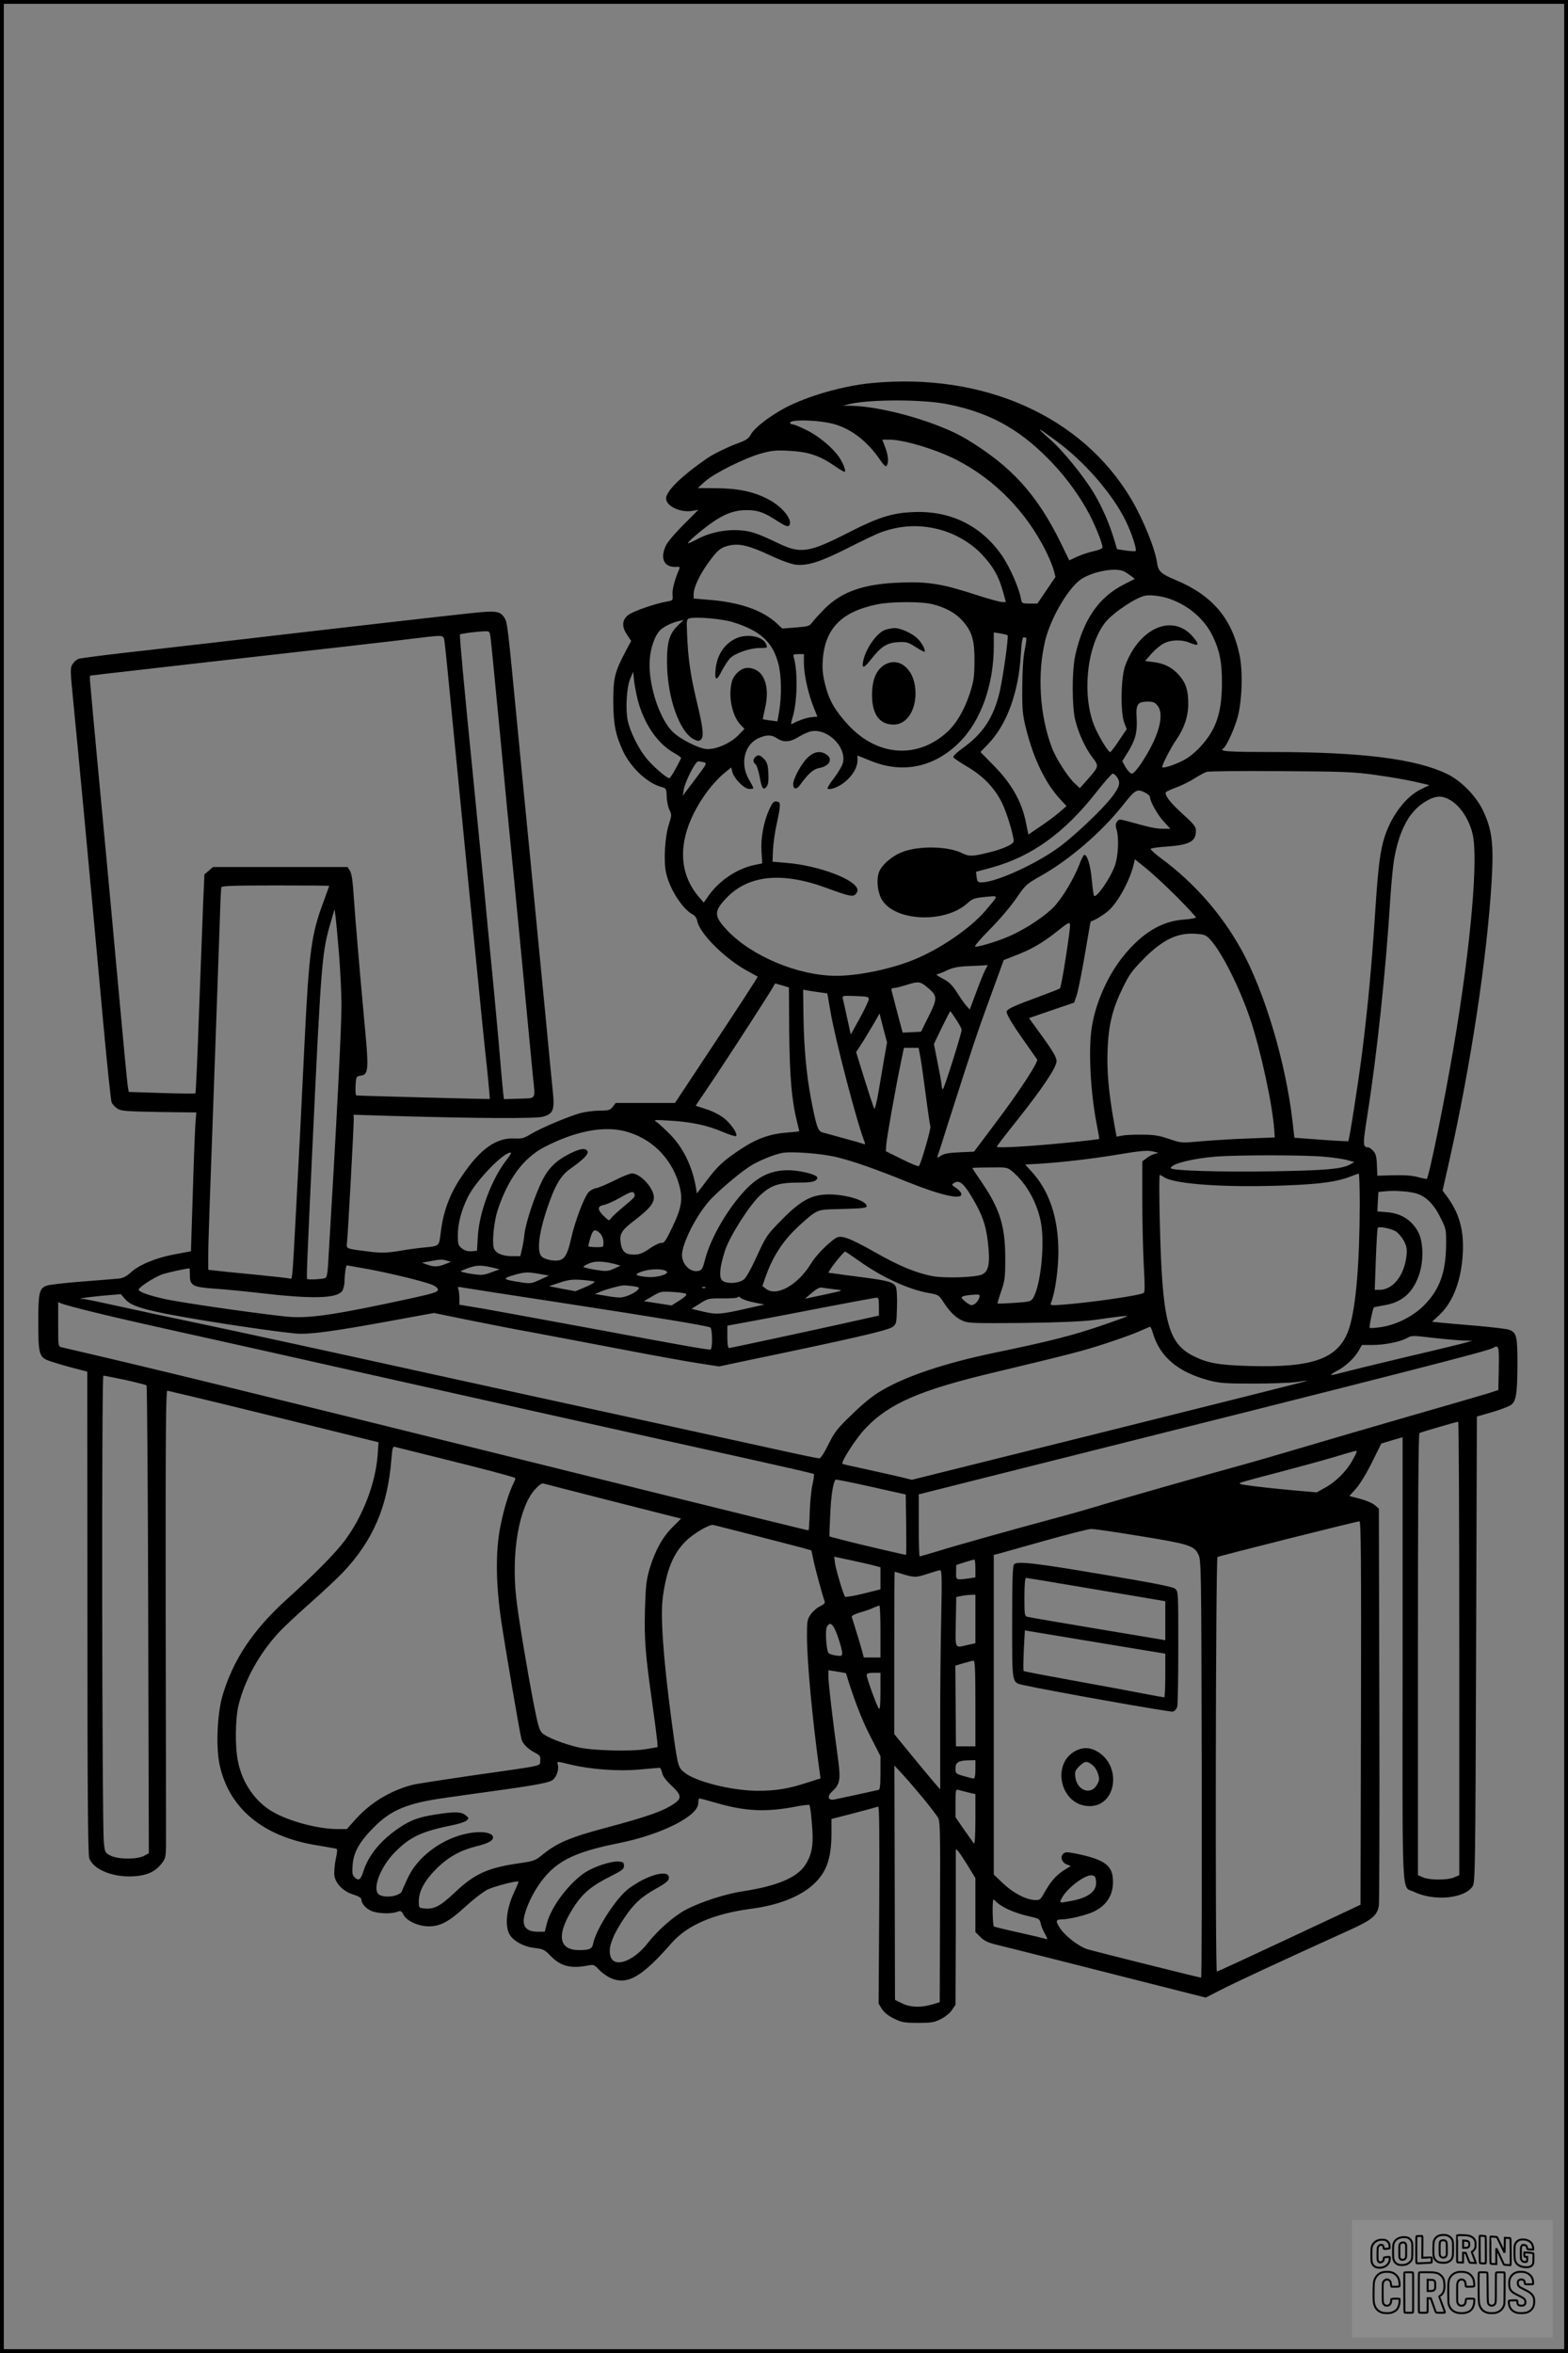 <?xml version="1.0" encoding="UTF-8"?>
<svg xmlns="http://www.w3.org/2000/svg" version="1.0" width="1024pt" height="1536pt" viewBox="0 0 1024 1536" preserveAspectRatio="xMidYMid meet">
  <rect x="0" y="0" width="1024" height="1536" fill="#808080" stroke="none"/>
  <g transform="translate(0.00 0.00) scale(1)">
    <g transform="translate(0,1536) scale(0.1,-0.1)" fill="#000000" stroke="none">
      <path d="M5690 12859 c-186 -18 -415 -84 -562 -161 -104 -56 -200 -130 -223 -172 -15 -28 -31 -39 -79 -57 -71 -25 -166 -72 -210 -102 -166 -115 -266 -213 -266 -261 0 -50 94 -94 171 -81 l40 7 -94 -94 c-52 -51 -104 -112 -116 -135 -45 -90 -13 -152 73 -143 15 1 17 -2 11 -17 -29 -67 -46 -133 -43 -165 3 -37 2 -38 -32 -44 -75 -12 -230 -65 -259 -90 -40 -33 -41 -76 -5 -129 l26 -39 -40 -75 c-68 -129 -77 -169 -77 -321 1 -149 15 -219 65 -326 51 -105 153 -202 242 -229 40 -11 40 -11 42 -66 1 -30 9 -68 18 -86 15 -30 15 -36 -4 -95 -26 -81 -35 -240 -18 -316 23 -105 106 -235 173 -271 16 -8 28 -25 31 -45 16 -80 178 -242 323 -322 38 -21 69 -38 71 -39 3 -2 -124 -197 -352 -541 l-188 -284 -193 0 -194 0 -19 -25 c-18 -22 -28 -25 -84 -25 -35 0 -91 -7 -123 -15 -77 -20 -266 -100 -330 -139 -42 -26 -58 -30 -102 -28 -120 8 -227 -67 -348 -247 -76 -112 -119 -225 -136 -361 -13 -100 -4 -93 -124 -105 -33 -3 -103 -13 -154 -22 -78 -12 -111 -13 -185 -4 -162 20 -154 18 -150 59 6 47 44 749 44 798 l0 37 223 -7 c574 -17 965 -19 1012 -6 68 19 78 43 65 167 -6 54 -28 287 -50 518 -22 231 -65 672 -95 980 -30 308 -71 724 -90 925 -58 604 -62 639 -80 666 -30 46 -52 49 -223 31 -151 -16 -923 -104 -1452 -166 -140 -16 -442 -51 -670 -77 -228 -25 -425 -50 -437 -55 -12 -4 -30 -20 -39 -34 -16 -25 -16 -38 5 -248 40 -411 107 -1123 196 -2102 25 -269 49 -500 54 -512 6 -12 22 -30 38 -40 24 -16 57 -18 271 -22 l244 -3 -6 -77 c-3 -42 -11 -245 -17 -452 l-12 -377 -111 -21 c-124 -24 -231 -69 -286 -121 -22 -21 -47 -33 -70 -36 -19 -2 -129 -11 -245 -20 -116 -9 -221 -21 -235 -28 -44 -20 -50 -48 -50 -239 0 -204 6 -226 67 -249 21 -8 86 -28 146 -44 l107 -28 1 -1571 c0 -1189 3 -1578 12 -1605 26 -75 158 -128 296 -118 82 6 134 30 174 80 28 35 30 43 31 125 0 48 0 736 -2 1528 -1 1142 1 1439 11 1437 6 -2 75 -18 152 -36 77 -18 385 -93 684 -167 l543 -134 -6 -86 c-14 -182 -96 -397 -214 -555 -60 -81 -196 -219 -379 -384 -220 -199 -349 -392 -419 -626 -36 -120 -45 -342 -19 -458 62 -282 284 -465 630 -521 55 -9 109 -19 121 -21 20 -3 20 -5 6 -74 -8 -39 -11 -87 -8 -106 10 -53 59 -101 122 -121 36 -11 54 -22 54 -33 0 -26 29 -59 67 -75 40 -17 129 -20 167 -5 23 8 28 6 41 -19 21 -41 96 -75 165 -76 76 0 132 30 242 131 50 46 114 95 142 109 45 22 194 60 202 52 2 -1 -10 -30 -26 -64 -59 -124 -67 -248 -19 -299 35 -38 94 -65 157 -71 49 -6 60 -11 101 -54 63 -64 129 -81 238 -60 39 8 44 6 75 -27 18 -19 51 -43 73 -53 110 -51 205 3 401 227 103 117 273 191 521 224 175 23 315 78 402 156 88 79 121 171 121 337 l0 93 148 38 c81 21 152 41 157 43 8 2 9 -198 7 -641 l-4 -645 21 -35 c15 -23 42 -45 79 -63 51 -25 68 -28 157 -28 87 0 107 3 150 25 28 14 60 40 72 59 l23 34 2 491 c0 270 0 499 0 509 -3 31 15 10 73 -83 l55 -90 0 -176 0 -176 33 -33 c24 -24 50 -36 97 -48 56 -13 641 -161 1200 -303 l174 -44 106 54 c90 46 364 174 845 392 136 62 171 92 180 156 3 24 5 616 3 1316 l-3 1274 -27 23 c-15 13 -58 31 -96 41 l-70 18 45 50 c25 29 71 104 104 172 l60 121 70 21 69 20 0 -1449 c-1 -1622 -8 -1479 73 -1518 132 -64 331 -45 384 35 17 27 18 95 23 1547 l5 1520 100 29 c55 16 110 37 123 47 34 25 41 75 42 266 0 184 -5 206 -56 225 -13 5 -106 16 -206 25 -101 8 -208 18 -239 21 l-57 6 44 40 c85 78 139 206 154 366 16 169 -12 288 -94 403 l-35 47 45 199 c140 625 245 1319 275 1815 15 247 4 339 -55 465 -46 97 -143 196 -236 241 -204 98 -551 142 -1127 143 -313 0 -366 4 -333 24 18 11 69 121 91 197 30 105 37 297 15 408 -50 243 -179 395 -421 495 -90 37 -111 56 -118 108 -13 94 -90 285 -170 420 -321 540 -963 827 -1697 756z m500 -138 c266 -53 458 -157 651 -351 101 -101 187 -214 257 -337 46 -81 102 -217 102 -247 0 -7 -25 -17 -57 -24 -32 -7 -81 -23 -109 -36 l-51 -24 -54 111 c-155 317 -323 503 -615 679 -178 109 -545 215 -754 219 l-55 1 40 10 c136 32 483 32 645 -1z m-734 -132 c111 -34 212 -114 293 -233 25 -36 36 -45 42 -35 14 22 10 65 -10 119 l-19 50 46 0 c96 0 309 -65 441 -133 249 -129 451 -336 580 -592 22 -44 45 -100 52 -125 l12 -46 -59 -87 -59 -87 -51 0 c-50 0 -51 1 -57 33 -10 62 -69 199 -118 272 -136 202 -340 304 -589 292 -136 -6 -226 -35 -418 -133 -260 -133 -313 -141 -462 -69 -51 25 -119 55 -151 65 -110 37 -264 21 -378 -41 -30 -16 -56 -27 -58 -25 -6 5 83 82 152 131 84 60 151 85 231 85 74 0 113 -14 202 -72 45 -29 66 -38 74 -30 31 31 -38 121 -130 170 -96 52 -196 73 -339 75 l-126 1 47 43 c59 53 265 156 371 184 65 18 97 21 180 16 121 -6 194 -30 286 -92 36 -25 69 -45 74 -45 13 0 -6 52 -35 96 -45 64 -135 139 -216 178 -40 20 -80 36 -88 36 -9 0 -16 4 -16 10 0 25 202 18 296 -11z m1443 -108 c184 -135 366 -345 452 -520 39 -79 75 -189 65 -198 -3 -3 -31 -1 -63 3 l-58 9 -18 60 c-33 110 -79 214 -131 302 -70 117 -206 284 -295 361 -94 82 -79 77 48 -17z m-766 -577 c104 -27 209 -88 279 -163 74 -79 109 -140 137 -239 l20 -72 -25 0 c-13 0 -94 22 -179 50 -214 69 -305 84 -485 77 -238 -8 -383 -59 -495 -171 -33 -34 -69 -73 -80 -88 -18 -25 -27 -28 -108 -34 l-88 -7 -32 30 c-94 89 -247 143 -454 158 l-93 8 0 31 c0 40 39 124 94 200 60 84 83 103 138 115 66 15 130 0 269 -65 67 -32 137 -57 166 -60 76 -9 161 18 343 110 91 46 185 91 210 100 128 47 253 54 383 20z m1210 -275 c12 -7 32 -20 45 -30 l23 -18 -69 -35 c-166 -84 -266 -228 -319 -460 -24 -103 -23 -350 1 -435 24 -89 66 -177 110 -235 44 -57 44 -59 -33 -146 l-49 -55 -32 30 c-46 42 -125 165 -150 233 -81 213 -97 483 -44 702 34 137 137 320 221 389 69 57 237 91 296 60z m303 -181 c123 -45 223 -134 275 -243 45 -96 59 -166 59 -300 0 -198 -38 -309 -142 -421 -42 -44 -80 -74 -123 -94 -60 -29 -125 -48 -125 -37 0 17 57 128 90 175 53 76 80 155 80 238 0 86 -15 135 -58 184 -43 51 -97 79 -168 88 l-56 7 42 48 c23 26 60 57 81 67 46 24 116 26 166 5 64 -27 70 -15 21 41 -132 150 -349 55 -440 -192 -28 -77 -32 -303 -6 -372 l16 -42 -51 -75 c-27 -41 -53 -75 -57 -75 -11 0 -65 86 -95 152 -93 202 -61 539 64 696 52 64 203 165 263 174 40 6 111 -4 164 -24z m-1553 -33 c85 -22 150 -58 195 -110 61 -69 77 -127 76 -265 -1 -101 -5 -127 -32 -211 -36 -107 -88 -196 -149 -250 -193 -174 -451 -156 -639 44 -89 95 -129 163 -155 267 -16 64 -20 102 -16 160 14 207 123 318 357 365 92 19 292 19 363 0z m-1308 -116 c181 -56 262 -130 299 -275 19 -73 21 -207 5 -304 l-12 -69 -46 6 c-25 3 -47 7 -49 8 -1 1 5 33 14 71 36 153 -12 264 -115 264 -40 0 -88 -42 -101 -88 -26 -94 0 -224 56 -283 l26 -27 -44 -45 c-50 -49 -135 -87 -197 -87 -54 0 -189 69 -236 121 -86 95 -152 309 -142 460 5 77 31 155 65 192 22 24 77 52 122 62 l35 8 -33 -31 c-60 -56 -77 -111 -76 -247 1 -225 80 -452 175 -501 24 -12 34 -13 45 -3 22 18 17 72 -25 246 -41 171 -58 284 -64 445 -4 92 -3 97 17 102 48 11 213 -4 281 -25z m-1581 -106 c4 -27 29 -286 57 -578 27 -291 72 -757 100 -1035 27 -278 63 -649 79 -825 17 -176 35 -364 40 -419 16 -160 26 -144 -90 -148 l-99 -3 -6 50 c-3 28 -17 181 -30 340 -14 160 -35 380 -46 490 -11 110 -33 340 -49 510 -17 171 -46 468 -65 660 -69 690 -95 978 -91 983 6 6 106 19 158 21 36 1 36 1 42 -46z m3376 20 c8 -7 -29 -271 -51 -367 -40 -170 -109 -275 -245 -372 -35 -25 -61 -50 -58 -57 3 -7 44 -34 91 -62 104 -61 179 -139 227 -237 32 -66 75 -208 76 -249 0 -19 -66 -50 -155 -72 -111 -28 -137 -29 -178 -8 -92 47 -281 52 -392 10 -70 -26 -140 -87 -156 -136 -17 -54 -7 -135 24 -182 91 -137 409 -148 554 -18 34 31 46 35 118 42 91 8 90 17 2 -88 -101 -119 -305 -257 -479 -326 -150 -59 -355 -101 -496 -101 -249 0 -556 129 -715 299 -85 91 -86 122 -4 208 143 151 364 174 656 66 142 -52 168 -58 186 -43 8 7 15 20 15 29 0 65 -249 161 -463 178 l-92 8 3 75 c2 41 12 118 24 170 28 131 28 144 0 148 -19 3 -27 -6 -48 -51 -37 -82 -57 -189 -51 -278 l5 -75 -53 -11 c-114 -24 -231 -104 -300 -203 l-29 -42 -33 38 c-155 182 -133 433 60 693 29 38 74 87 102 110 l50 41 8 -30 c11 -44 78 -110 110 -110 15 0 27 2 27 5 0 3 -13 29 -30 58 -58 103 -29 226 63 268 54 24 85 24 122 -1 42 -28 86 -25 141 10 26 16 63 33 82 36 105 20 227 -98 208 -202 -4 -19 -30 -64 -57 -100 -28 -36 -48 -68 -45 -71 14 -14 78 11 119 47 50 44 77 93 77 138 l0 30 87 -35 c209 -85 414 -42 578 121 141 140 225 376 225 629 l0 89 43 -7 c23 -4 44 -9 47 -12z m-3676 -50 c4 -27 29 -277 56 -558 92 -945 100 -1019 150 -1525 27 -278 59 -592 71 -698 11 -107 19 -195 17 -196 -2 -2 -834 20 -871 23 -4 1 -7 29 -5 63 3 56 5 61 27 65 61 9 62 22 26 403 -31 339 -52 588 -65 769 -6 99 -14 151 -25 167 l-15 24 -440 0 -439 0 -28 -24 -28 -24 -8 -178 c-4 -99 -16 -419 -27 -713 -10 -293 -21 -536 -24 -538 -3 -3 -102 -2 -220 2 l-215 7 -5 27 c-4 14 -33 323 -66 685 -33 363 -67 730 -75 815 -17 178 -103 1097 -107 1154 -2 20 -1 37 2 37 3 0 41 4 85 10 44 5 359 41 700 80 686 77 1195 135 1355 155 176 21 167 23 174 -32z m3798 32 c3 -3 -2 -38 -10 -78 -10 -46 -15 -134 -16 -242 -1 -154 2 -180 26 -277 50 -196 125 -351 223 -457 l40 -43 -45 -39 c-25 -22 -81 -64 -125 -93 l-79 -54 -17 83 c-27 132 -93 249 -205 363 l-91 93 51 53 c122 127 199 338 213 589 4 73 10 107 18 107 6 0 14 -2 17 -5z m-1452 -167 c0 -72 29 -200 64 -286 l24 -60 -42 -4 c-33 -4 -85 -22 -128 -46 -3 -2 0 19 8 45 31 98 35 300 8 391 -6 20 -3 22 30 22 l36 0 0 -62z m-1085 -238 c40 -153 128 -283 232 -342 30 -17 53 -33 51 -37 -30 -63 -70 -131 -77 -131 -18 0 -112 82 -152 133 -52 65 -105 173 -120 245 -15 76 -7 216 17 272 l19 45 6 -60 c4 -33 15 -89 24 -125z m3395 -37 c47 -60 6 -206 -106 -374 -26 -40 -53 -69 -62 -69 -9 0 -27 18 -40 40 l-23 41 36 58 c50 81 63 131 58 222 -6 91 5 109 72 109 36 0 48 -5 65 -27z m-2963 -369 c20 -6 18 -11 -40 -88 -34 -45 -70 -93 -80 -106 l-18 -25 6 39 c9 54 76 186 95 186 8 0 25 -3 37 -6z m4388 -83 c88 -12 203 -32 255 -44 l95 -22 -57 -28 c-95 -47 -187 -165 -233 -302 -32 -95 -45 -200 -65 -509 -22 -342 -47 -606 -85 -911 -25 -195 -83 -566 -90 -574 -2 -2 -82 2 -178 9 l-174 13 -12 106 c-44 384 -182 846 -334 1121 -128 232 -309 438 -522 595 -42 31 -73 60 -71 64 3 4 47 11 98 14 156 11 198 33 198 103 0 28 -12 43 -86 110 -82 74 -121 125 -110 143 3 4 34 18 68 31 35 12 88 39 118 58 30 19 66 39 80 43 14 5 232 7 485 5 409 -2 478 -5 620 -25z m-1691 -13 c25 -36 19 -62 -29 -126 -67 -89 -269 -279 -371 -348 -156 -108 -397 -214 -483 -214 -25 0 -29 4 -33 34 l-4 35 100 27 c263 72 478 227 687 494 52 66 99 120 106 120 6 0 19 -10 27 -22z m186 -103 c17 -9 30 -21 30 -28 0 -28 51 -119 91 -161 l42 -46 -50 0 c-45 0 -84 9 -236 51 -45 12 -50 12 -62 -4 -10 -14 -11 -27 -4 -50 18 -57 12 -178 -11 -240 -31 -84 -120 -211 -135 -195 -3 3 -10 51 -15 106 -9 95 -29 162 -49 162 -4 0 -20 -30 -34 -68 -35 -88 -104 -205 -157 -264 -50 -57 -179 -145 -282 -192 -72 -34 -206 -76 -239 -76 -10 0 29 46 95 113 62 62 139 153 173 203 59 87 66 93 158 145 188 106 395 283 536 460 85 107 94 112 149 84z m2005 -57 c58 -40 109 -120 131 -208 40 -156 -11 -736 -122 -1390 -57 -340 -161 -850 -176 -865 -1 -2 -28 3 -58 11 -36 10 -90 14 -160 12 l-105 -3 -3 70 c-2 55 -8 75 -24 92 -12 13 -26 23 -32 23 -37 1 -37 14 -7 206 64 404 121 945 151 1423 6 96 17 211 25 255 34 192 102 315 208 376 69 40 111 39 172 -2z m-1797 -625 c67 -68 122 -127 122 -132 0 -4 -36 -11 -80 -14 -144 -10 -274 -89 -395 -240 -102 -127 -180 -303 -205 -463 -24 -148 -8 -439 36 -653 8 -40 14 -75 12 -76 -2 -2 -94 -13 -205 -24 -235 -24 -463 -37 -463 -27 0 5 60 83 133 174 169 213 257 345 257 386 0 23 -24 64 -90 156 l-90 124 148 51 147 50 17 50 c9 28 33 147 53 265 20 118 37 215 38 215 25 6 86 43 117 71 65 59 142 203 165 307 l6 28 77 -62 c42 -34 132 -118 200 -186z m-5538 74 c0 -2 -18 -50 -39 -108 -77 -206 -93 -322 -121 -892 -25 -518 -37 -749 -55 -1087 -27 -508 -25 -481 -43 -476 -10 3 -114 14 -232 26 -118 11 -234 23 -257 26 l-43 5 0 92 c0 88 6 247 50 1467 11 300 22 631 26 735 3 105 7 196 10 203 3 9 82 12 354 12 192 0 350 -1 350 -3z m65 -457 c8 -107 15 -252 15 -321 0 -153 -32 -775 -86 -1671 -5 -87 -9 -108 -23 -112 -24 -7 -110 -11 -115 -5 -5 5 -2 80 34 854 59 1245 62 1278 123 1485 l22 75 7 -55 c4 -30 14 -143 23 -250z m4745 -11 c-16 -106 -33 -196 -38 -201 -4 -4 -69 -29 -144 -57 -145 -53 -193 -74 -203 -91 -8 -13 30 -78 120 -205 39 -55 74 -105 78 -111 10 -16 -120 -215 -277 -422 l-135 -180 -94 -4 c-69 -3 -102 -9 -122 -22 -24 -16 -27 -16 -22 -2 4 9 36 109 72 224 160 501 190 590 273 816 l87 239 70 27 c108 41 186 86 277 159 74 59 83 64 86 45 2 -11 -11 -108 -28 -215z m945 116 c75 -83 189 -309 259 -515 69 -204 148 -569 158 -730 l3 -45 -175 -7 c-96 -3 -233 -12 -305 -18 -130 -12 -130 -12 -210 15 -64 22 -99 28 -175 28 -52 1 -111 -2 -131 -6 l-37 -7 -16 87 c-35 197 -48 336 -43 473 6 169 31 271 98 409 44 91 63 116 142 196 127 127 223 171 352 158 41 -3 55 -10 80 -38z m-1471 -197 c-10 -18 -36 -84 -59 -146 l-42 -112 -20 22 c-12 13 -37 48 -56 78 -40 63 -57 80 -112 108 -22 12 -34 21 -27 22 7 0 37 11 65 25 38 18 73 25 132 28 44 1 92 4 108 5 l28 2 -17 -32z m-371 -119 c60 -52 60 -67 -1 -189 l-47 -95 -60 -3 -60 -3 -33 123 c-18 68 -35 133 -38 146 -5 17 -2 22 12 22 11 0 46 9 79 19 85 27 94 26 148 -20z m-954 18 l43 -13 2 -290 c3 -292 16 -446 51 -587 8 -32 15 -60 15 -61 0 -2 -35 -6 -77 -9 -111 -8 -198 -38 -300 -105 -118 -78 -154 -111 -229 -210 l-63 -83 -6 38 c-24 139 -83 261 -170 349 -33 33 -71 68 -85 78 -24 16 -22 17 76 11 142 -7 255 -31 351 -73 46 -19 86 -32 90 -28 13 13 -32 79 -78 116 -26 21 -77 47 -116 59 l-70 23 122 181 c133 200 365 559 384 595 6 12 13 22 14 22 1 0 22 -6 46 -13z m245 -45 l49 -7 19 -110 c30 -183 176 -740 224 -859 6 -16 4 -18 -12 -12 -10 4 -68 21 -129 37 -60 17 -121 33 -135 37 -29 9 -40 42 -75 227 -30 161 -45 332 -48 542 l-2 163 30 -6 c17 -3 52 -8 79 -12z m319 -47 c-1 -11 -28 -67 -59 -124 l-58 -104 -23 104 c-12 57 -25 114 -28 127 -6 23 -5 23 82 20 81 -3 88 -5 86 -23z m571 -130 c20 -30 36 -60 36 -67 1 -22 -115 -388 -122 -388 -5 0 -8 10 -8 21 0 12 -12 78 -26 148 l-25 126 52 108 c29 59 54 107 55 107 1 0 18 -25 38 -55z m-468 -245 c-9 -52 -26 -153 -38 -223 -12 -71 -25 -122 -29 -114 -4 7 -32 93 -63 191 l-55 178 43 66 c23 37 57 94 76 126 l34 60 24 -95 25 -94 -17 -95z m233 8 c6 -29 22 -142 36 -250 14 -108 28 -203 31 -211 5 -14 -61 -243 -75 -259 -4 -4 -54 16 -111 45 l-105 52 3 45 c4 48 56 343 93 523 l22 107 48 0 48 0 10 -52z m-1926 -493 c168 -44 297 -169 349 -338 30 -100 22 -156 -41 -288 -41 -85 -55 -106 -69 -102 -10 2 -44 -13 -77 -36 -49 -33 -69 -41 -106 -41 -56 0 -78 21 -86 80 -8 56 7 80 94 146 94 73 123 107 123 148 0 60 -88 156 -143 156 -13 0 -64 -20 -112 -45 -49 -24 -103 -48 -122 -51 -18 -3 -42 -17 -52 -30 -30 -38 -87 -190 -111 -298 -29 -127 -49 -151 -121 -144 -29 3 -58 13 -70 24 -34 30 -22 146 31 306 52 156 89 222 154 268 86 61 120 95 113 113 -9 25 -47 21 -114 -13 -91 -45 -143 -96 -184 -181 -48 -97 -105 -269 -114 -344 -3 -33 -11 -79 -17 -102 l-10 -43 -55 0 c-65 0 -110 21 -119 56 -11 43 3 175 26 244 68 206 169 341 305 412 201 104 385 140 528 103z m3457 -134 l25 -7 -26 -7 c-14 -4 -38 -16 -52 -28 l-27 -20 0 -262 c0 -144 5 -336 10 -426 7 -117 7 -167 -1 -171 -26 -17 -342 -62 -518 -76 -90 -7 -94 -6 -87 12 26 65 47 209 48 329 0 228 -60 406 -183 536 l-34 37 105 6 c137 9 336 32 480 56 180 30 216 33 260 21z m-4235 -57 c-95 -124 -174 -336 -184 -489 l-6 -100 -36 -3 c-24 -2 -43 4 -62 18 -24 19 -27 28 -27 84 0 80 22 163 65 251 54 111 249 309 283 289 2 -1 -13 -24 -33 -50z m2160 22 c110 -27 247 -75 460 -161 224 -90 361 -120 353 -78 -2 10 -17 27 -34 38 -30 20 -31 22 -13 33 32 21 62 -2 112 -86 71 -118 96 -187 109 -305 15 -133 5 -186 -37 -206 -41 -20 -247 -27 -327 -11 -106 20 -218 67 -371 154 -170 96 -225 116 -259 94 -54 -36 -130 -114 -162 -167 -86 -141 -227 -219 -295 -163 l-22 17 20 58 c41 119 102 218 186 303 44 44 101 94 125 110 44 28 49 29 198 32 121 3 152 7 152 18 0 36 -133 77 -247 77 -113 -1 -182 -38 -308 -166 -97 -99 -102 -106 -162 -237 -37 -82 -71 -142 -86 -153 -36 -28 -124 -29 -144 -2 -18 25 -11 88 21 189 30 94 160 299 232 365 70 64 121 81 244 81 68 0 102 4 116 14 27 20 9 35 -63 52 -150 35 -264 9 -365 -84 -124 -115 -257 -335 -295 -490 -13 -51 -20 -63 -40 -68 -58 -15 -118 52 -108 119 14 94 109 269 193 355 75 76 202 181 263 217 56 33 149 70 199 79 61 11 258 -4 355 -28z m3182 3 c62 -5 132 -16 155 -23 l43 -12 -31 -17 c-55 -28 -151 -37 -494 -43 -357 -6 -676 4 -674 21 3 28 140 62 294 75 147 11 582 11 707 -1z m-2036 -96 c89 -75 158 -195 185 -323 30 -140 1 -427 -51 -506 -13 -20 -26 -23 -120 -29 -58 -4 -108 -6 -110 -4 -2 2 9 38 23 79 24 68 27 88 27 220 -1 212 -36 321 -161 503 -30 43 -54 80 -54 82 0 2 51 4 114 4 111 2 115 1 147 -26z m2269 -215 c-1 -381 -24 -664 -68 -805 -63 -200 -227 -263 -656 -250 -199 6 -272 19 -364 66 -167 85 -203 228 -218 889 -4 160 -4 292 0 292 4 0 17 -7 29 -15 71 -46 408 -69 802 -53 213 8 329 24 410 56 28 11 53 20 58 21 4 1 7 -90 7 -201z m370 71 c63 -19 115 -71 157 -157 37 -74 38 -78 37 -181 -2 -180 -44 -292 -145 -393 -71 -71 -177 -125 -278 -141 -39 -6 -73 -8 -76 -5 -5 5 20 126 27 133 2 2 32 8 67 14 121 20 194 86 233 214 26 87 22 201 -9 262 -42 80 -112 125 -208 132 l-60 5 3 64 4 63 41 4 c61 7 161 0 207 -14z m-5107 -2 c7 -18 2 -24 -73 -86 -36 -30 -71 -62 -79 -73 -13 -19 -14 -19 -47 13 -44 42 -44 65 -1 73 17 3 64 24 102 45 77 44 90 47 98 28z m4972 -245 c16 -10 40 -38 53 -62 19 -37 22 -54 17 -99 -14 -127 -88 -221 -176 -221 l-31 0 7 198 c4 108 10 201 12 206 8 12 83 -2 118 -22z m-5197 -12 c19 -18 29 -60 20 -87 -3 -7 -88 -5 -95 1 -2 2 4 26 12 54 17 57 30 63 63 32z m1695 -183 c147 -105 321 -185 454 -208 62 -11 65 -13 97 -63 42 -64 81 -101 128 -120 32 -14 87 -15 395 -12 239 3 393 10 463 20 176 25 215 29 210 23 -3 -3 -84 -32 -180 -65 -178 -60 -329 -99 -682 -172 -326 -68 -579 -152 -742 -248 -54 -31 -118 -83 -191 -154 -98 -94 -115 -117 -155 -197 -28 -57 -50 -91 -60 -91 -9 0 -108 20 -220 45 -113 25 -585 128 -1050 230 -465 101 -1020 223 -1235 270 -731 161 -1260 276 -1565 340 -168 35 -397 84 -509 109 -112 25 -213 46 -224 46 -54 0 1 10 115 21 l127 11 26 -30 c31 -37 80 -57 215 -87 165 -37 702 -121 900 -140 84 -8 236 12 609 80 l295 54 215 -44 c119 -24 326 -65 461 -89 135 -25 396 -75 580 -110 184 -35 396 -74 471 -85 l135 -21 165 35 c712 148 937 200 968 223 25 18 26 24 29 131 2 67 -2 119 -8 132 -16 29 -49 39 -210 60 -80 10 -164 22 -188 25 l-43 6 17 27 c26 39 86 111 93 111 3 0 46 -29 94 -63z m-2693 3 l25 -7 -30 -12 c-51 -21 -78 -23 -120 -8 l-40 14 55 10 c67 13 78 13 110 3z m1094 -21 l39 -11 -44 -20 c-41 -18 -50 -18 -121 -7 -43 7 -78 16 -78 19 0 4 17 14 38 23 38 16 91 15 166 -4z m-1608 -34 c149 -28 355 -78 417 -102 23 -10 37 -22 37 -33 0 -14 -31 -24 -187 -58 -465 -101 -635 -127 -773 -119 -120 8 -695 89 -823 117 -99 22 -161 43 -171 59 -8 13 103 86 159 104 39 12 153 37 172 37 2 0 3 -20 3 -43 0 -69 18 -79 158 -89 64 -4 196 -17 292 -28 349 -41 510 -37 545 13 8 12 15 40 15 63 0 38 9 104 15 104 1 0 64 -11 141 -25z m803 12 l54 -13 -55 -20 c-50 -19 -62 -20 -134 -9 -43 7 -72 15 -64 18 89 39 119 42 199 24z m1145 -27 c18 -18 -67 -42 -127 -36 -84 8 -90 18 -27 38 55 17 135 16 154 -2z m-814 -19 l45 -8 -59 -27 c-57 -26 -61 -27 -135 -15 -110 17 -114 23 -30 47 72 20 85 20 179 3z m342 -47 c5 -4 -20 -19 -57 -35 l-67 -28 -87 16 -86 17 70 23 c57 19 84 22 143 18 41 -3 78 -8 84 -11z m252 -30 c39 -6 44 -9 34 -21 -20 -24 -85 -53 -119 -53 -18 0 -62 5 -98 12 l-66 11 34 14 c39 17 129 41 152 42 9 1 37 -2 63 -5z m-439 -113 c586 -90 908 -143 943 -156 15 -6 17 -145 1 -145 -29 0 -204 31 -734 130 -319 59 -653 120 -742 136 l-163 27 0 43 c0 23 -3 50 -7 59 -5 15 -1 16 23 11 16 -3 322 -51 679 -105z m912 103 c-3 -3 -12 -4 -19 -1 -8 3 -5 6 6 6 11 1 17 -2 13 -5z m838 -10 c70 -8 73 -6 -74 -38 l-114 -24 44 38 c28 24 51 37 64 35 11 -2 47 -7 80 -11z m-964 -31 c6 -6 -11 -22 -43 -42 l-52 -33 -90 14 -91 14 55 32 c52 31 59 33 134 28 43 -2 82 -8 87 -13z m1914 -25 c-8 -25 -32 -48 -51 -48 -14 0 -64 39 -64 50 0 9 33 16 88 19 30 1 33 -1 27 -21z m-1471 -30 l68 -14 -93 -21 c-193 -44 -216 -46 -303 -26 l-80 19 54 34 c53 34 57 35 152 34 59 0 98 3 98 9 0 6 8 3 18 -6 9 -8 48 -22 86 -29z m816 -27 l0 -59 -72 -16 c-178 -41 -897 -196 -907 -196 -7 0 -11 26 -11 73 l0 73 178 33 c97 18 312 59 477 91 165 32 308 58 318 59 14 1 17 -8 17 -58z m-5135 -35 c99 -25 356 -84 570 -131 357 -79 679 -151 1145 -256 278 -63 2061 -461 2548 -568 243 -54 445 -100 447 -103 3 -3 -1 -34 -9 -69 -8 -35 -16 -117 -18 -181 -2 -65 -5 -118 -8 -118 -7 0 -351 84 -1765 435 -2034 504 -2467 610 -3112 760 -23 5 -23 8 -23 150 l0 145 23 -10 c12 -5 103 -30 202 -54z m6924 -138 c46 -156 164 -255 366 -309 69 -18 108 -21 290 -21 116 0 241 5 280 10 38 6 71 10 72 8 2 -1 -579 -147 -1289 -324 l-1293 -322 -85 21 c-47 11 -148 33 -224 50 -77 16 -141 31 -144 33 -12 12 89 168 151 233 154 162 357 250 852 367 480 115 571 138 719 187 83 27 180 62 216 78 36 16 68 30 71 30 3 1 11 -18 18 -41z m1846 -33 c72 -8 155 -15 185 -16 l55 -1 -45 -13 c-25 -7 -200 -50 -390 -94 -190 -45 -376 -91 -414 -101 -39 -11 -72 -18 -74 -15 -2 2 15 13 37 25 56 28 116 84 143 131 l22 39 70 0 c76 0 181 21 224 45 33 18 30 18 187 0z m413 -197 l-3 -142 -71 -23 c-40 -12 -269 -79 -510 -148 -242 -70 -565 -164 -719 -210 -154 -46 -325 -95 -380 -110 -174 -47 -835 -235 -950 -271 -60 -18 -175 -51 -255 -72 -254 -68 -661 -182 -776 -218 -62 -19 -115 -34 -118 -34 -3 0 -6 91 -6 203 l0 202 648 163 c2545 638 3066 772 3101 792 39 23 42 15 39 -132z m-8970 -76 c72 -16 135 -32 139 -36 4 -4 9 -693 11 -1531 l4 -1523 -32 -17 c-47 -24 -166 -23 -217 1 -37 19 -38 20 -45 90 -12 117 -15 3044 -3 3044 6 0 70 -13 143 -28z m8712 -1753 l0 -1480 -35 -15 c-44 -18 -156 -18 -200 0 l-35 15 0 1440 c0 945 3 1442 10 1446 9 6 236 72 253 74 4 1 7 -665 7 -1480z m-6630 1236 c262 -65 404 -103 458 -120 10 -4 9 -12 -4 -37 -29 -56 -64 -169 -86 -282 -33 -161 -30 -379 6 -621 29 -193 122 -737 132 -770 9 -30 44 -64 87 -86 34 -18 38 -24 35 -52 -4 -38 42 -28 -443 -97 -192 -28 -367 -55 -390 -61 -141 -36 -272 -114 -368 -220 l-62 -69 -61 0 c-124 0 -311 49 -420 111 -114 64 -200 186 -229 326 -21 97 -19 281 3 373 40 161 133 331 257 467 31 35 125 123 208 196 84 74 182 166 218 204 196 208 290 427 315 736 6 74 9 87 23 82 9 -2 153 -39 321 -80z m5960 48 c0 -5 -14 -32 -31 -62 -39 -69 -110 -138 -178 -174 l-52 -29 -127 11 c-136 12 -283 28 -346 38 -28 4 -35 8 -25 14 9 4 121 35 250 68 129 34 293 79 364 100 147 44 145 44 145 34z m-2942 -476 c1 -108 1 -197 -1 -197 -10 0 -327 74 -405 95 -52 14 -95 25 -95 25 -1 0 1 64 5 142 5 120 17 201 34 229 1 3 106 -18 231 -46 l228 -51 3 -197z m-1953 162 c220 -56 419 -106 441 -112 l42 -10 -53 -53 c-68 -67 -116 -155 -151 -269 -23 -79 -27 -112 -32 -272 -5 -199 3 -295 48 -613 16 -113 30 -223 32 -245 l3 -40 -75 -13 c-97 -17 -360 -10 -450 13 -92 22 -198 64 -226 89 -21 18 -30 46 -60 201 -46 240 -100 567 -113 687 -32 294 18 586 121 703 26 29 46 44 57 41 9 -3 196 -51 416 -107z m4923 -1391 l-3 -1252 -465 -218 c-256 -120 -468 -218 -473 -218 -12 0 -8 2698 4 2706 11 7 905 232 927 233 10 1 12 -252 10 -1251z m-3953 1157 c143 -37 283 -73 312 -81 l52 -15 12 -57 c11 -57 62 -242 74 -274 5 -12 -3 -21 -30 -34 -20 -9 -47 -33 -61 -53 -22 -32 -24 -46 -24 -138 0 -172 35 -544 84 -900 l5 -32 -94 -30 c-118 -38 -196 -51 -316 -51 -167 0 -409 60 -480 120 -42 34 -43 38 -84 342 -55 420 -73 680 -56 805 25 176 66 278 147 360 53 53 158 115 184 108 8 -2 132 -34 275 -70z m2496 0 c329 -53 366 -64 394 -120 20 -39 20 -63 23 -1402 1 -750 0 -1363 -4 -1363 -10 0 -690 170 -740 185 -55 16 -142 82 -178 133 -33 49 -33 62 3 62 52 0 170 29 220 54 87 45 128 119 118 219 -8 85 -66 122 -246 158 -54 10 -65 10 -78 -3 -21 -21 -8 -57 24 -69 l26 -10 -45 -28 c-51 -32 -88 -75 -128 -147 -26 -46 -29 -49 -65 -47 -59 4 -140 47 -205 109 l-60 57 0 1043 0 1044 26 6 c14 4 150 42 302 85 153 43 291 78 307 78 17 1 154 -19 306 -44z m-1718 -196 l37 -10 0 -72 0 -72 -112 -28 c-61 -15 -114 -24 -119 -20 -11 12 -59 172 -66 219 l-5 42 113 -24 c63 -14 131 -29 152 -35z m657 -18 l0 -58 -46 -7 c-82 -11 -81 -11 -80 41 l1 47 55 18 c30 9 58 17 63 17 4 1 7 -25 7 -58z m-223 -308 c-4 -164 -7 -486 -7 -716 l0 -418 -50 58 c-27 32 -95 113 -150 181 l-100 122 0 530 c0 292 1 530 3 530 1 0 18 -5 37 -11 90 -28 100 -28 174 -4 39 13 77 24 85 25 12 0 13 -46 8 -297z m223 -21 l0 -159 -51 -11 c-86 -20 -80 -32 -77 150 l3 163 30 6 c17 4 45 7 63 8 l32 1 0 -158z m-620 -82 l0 -170 -55 0 -54 0 -11 43 c-6 23 -23 80 -38 127 -14 47 -28 90 -30 96 -1 6 23 19 55 28 32 9 72 23 88 31 17 7 33 14 38 14 4 1 7 -75 7 -169z m-278 -35 c15 -44 28 -91 28 -104 0 -22 -3 -23 -41 -18 -23 3 -45 11 -49 17 -14 23 -22 148 -10 170 21 39 43 19 72 -65z m898 -435 l0 -280 -63 0 -64 0 -2 264 -2 263 53 16 c29 8 59 16 66 16 9 1 12 -61 12 -279z m-845 197 c48 -159 101 -299 156 -406 l69 -135 0 -108 c0 -78 -3 -110 -12 -112 -19 -5 -259 -57 -290 -63 -40 -8 -48 21 -14 52 54 50 58 77 35 242 -32 235 -59 464 -59 509 l0 41 57 -9 c32 -5 58 -10 58 -11z m225 -119 c0 -84 -3 -119 -10 -112 -12 12 -80 198 -80 219 0 11 12 15 45 15 l45 0 0 -122z m620 -508 c0 -37 -4 -60 -11 -60 -6 0 -35 7 -65 16 -52 15 -54 17 -54 50 0 40 20 52 88 53 l42 1 0 -60z m-2639 30 c132 -31 310 -44 448 -31 66 6 124 11 129 11 5 0 12 -15 16 -32 4 -22 25 -50 61 -84 62 -57 68 -81 27 -111 -72 -53 -169 -88 -464 -167 -223 -59 -311 -97 -401 -170 -52 -43 -60 -45 -163 -60 -202 -30 -286 -69 -415 -191 -93 -88 -134 -110 -199 -103 -34 3 -35 4 -35 48 1 66 39 135 114 210 76 76 157 121 256 146 78 19 115 37 115 59 0 37 -93 46 -195 20 -154 -39 -298 -151 -359 -278 -19 -40 -37 -80 -40 -90 -10 -33 -103 -50 -147 -27 -53 29 1 179 100 279 101 102 173 136 392 180 31 7 65 18 75 26 18 15 18 16 -5 35 -28 24 -72 25 -198 5 -108 -17 -159 -36 -229 -82 -122 -80 -207 -181 -241 -289 -18 -57 -31 -65 -59 -37 -13 13 -15 29 -11 79 6 83 44 150 137 244 113 115 221 160 468 194 59 9 190 27 292 41 270 37 372 55 402 71 29 15 50 68 41 104 -6 24 -12 24 88 0z m2303 -225 c40 -49 80 -102 90 -117 16 -24 17 -70 15 -617 l-2 -591 -50 -15 c-74 -22 -144 -19 -197 8 l-45 22 -2 765 -2 765 60 -65 c33 -36 92 -105 133 -155z m289 44 l47 -11 0 -166 c0 -94 -4 -162 -9 -157 -4 6 -34 47 -65 91 l-56 82 0 91 c0 83 2 92 18 87 9 -3 38 -10 65 -17z m-1646 -68 c190 -55 325 -62 521 -24 45 9 85 13 88 10 4 -3 11 -57 16 -119 13 -137 2 -205 -45 -275 -54 -81 -187 -136 -406 -169 -113 -17 -277 -70 -373 -121 -76 -40 -182 -133 -246 -215 -83 -108 -198 -160 -236 -107 -34 49 -7 139 82 270 61 92 113 139 213 194 51 28 75 47 77 62 9 64 -133 29 -260 -64 -82 -59 -216 -267 -234 -360 -7 -35 -23 -43 -92 -43 -142 0 -150 111 -23 299 53 77 113 125 225 181 78 39 91 49 91 70 0 21 -5 26 -33 28 -46 5 -157 -31 -216 -68 -109 -70 -229 -229 -256 -341 l-12 -49 -49 0 c-57 0 -89 24 -89 68 0 50 41 152 92 228 106 159 222 221 533 283 276 56 515 176 515 260 0 17 3 31 8 31 4 0 53 -13 109 -29z m2481 -514 c5 -63 -49 -105 -163 -126 -79 -15 -78 -15 -61 18 34 65 151 154 196 149 21 -3 25 -9 28 -41z m-646 -137 c36 -33 116 -68 199 -87 74 -17 79 -19 85 -48 3 -16 15 -45 25 -63 23 -41 24 -46 2 -37 -10 3 -86 21 -170 40 -83 18 -156 36 -162 39 -9 6 -12 176 -3 176 2 0 13 -9 24 -20z"></path>
      <path d="M5775 11246 c-54 -23 -124 -126 -138 -203 -10 -50 5 -46 50 11 65 84 104 110 177 114 56 3 66 0 116 -32 30 -19 56 -33 58 -31 8 7 -11 47 -36 76 -32 39 -115 79 -162 79 -19 -1 -49 -7 -65 -14z"></path>
      <path d="M5780 11022 c-56 -31 -85 -98 -85 -197 0 -129 48 -195 142 -195 88 0 150 101 141 229 -10 135 -106 214 -198 163z"></path>
      <path d="M4810 11194 c-78 -34 -129 -110 -137 -206 -7 -74 7 -76 42 -5 15 28 38 64 52 79 32 34 131 68 195 68 52 0 53 1 38 31 -25 46 -121 63 -190 33z"></path>
      <path d="M5271 10411 c-40 -40 -91 -135 -91 -170 0 -34 22 -37 44 -6 52 72 88 105 124 111 68 12 94 58 50 88 -40 28 -84 20 -127 -23z"></path>
      <path d="M4932 10418 c-16 -16 -15 -33 2 -47 8 -7 20 -44 27 -82 14 -77 25 -92 46 -63 10 13 13 39 11 86 -3 54 -8 72 -28 93 -26 28 -40 31 -58 13z"></path>
      <path d="M6623 5149 c-10 -10 -13 -100 -13 -379 0 -414 -4 -392 79 -411 157 -35 953 -177 970 -172 12 3 25 17 29 32 4 14 7 190 7 389 0 360 0 364 -21 381 -16 13 -143 38 -460 91 -459 78 -570 90 -591 69z m504 -160 c230 -39 433 -73 451 -76 l32 -6 0 -127 0 -127 -437 73 c-241 40 -448 76 -460 79 -22 5 -23 9 -23 130 0 74 4 125 10 125 5 0 197 -32 427 -71z m95 -360 l388 -64 0 -142 c0 -79 -3 -143 -7 -143 -5 0 -66 11 -138 25 -71 14 -275 52 -453 84 -177 32 -324 60 -327 63 -3 3 -2 63 1 135 l7 130 71 -12 c39 -6 245 -41 458 -76z"></path>
      <path d="M7035 3936 c-176 -79 -113 -366 81 -366 176 0 212 264 49 357 -45 26 -86 28 -130 9z m98 -97 c15 -11 32 -37 38 -59 10 -33 9 -43 -8 -72 -39 -68 -128 -37 -140 49 -5 37 -2 45 25 73 36 35 50 37 85 9z"></path>
    </g>
  </g>
  <rect x="0.0" y="0.0" width="1024.0" height="1536.0" fill="none" stroke="black" stroke-width="5"></rect>
  <g transform="translate(882.93 1449.20) scale(0.128)" opacity="1.0">
    <rect x="0" y="0" width="1024.0" height="600.0" fill="white" fill-opacity="0.1"></rect>
    <g transform="translate(0,650) scale(0.1,-0.1)" stroke="none">
      <path fill="none" stroke="#000000" stroke-width="100" d="M4491 5720 c-164 -43 -269 -147 -319 -315 -19 -65 -29 -577 -13 -693 25 -190 116 -310 276 -367 63 -23 284 -32 370 -16 122 22 249 110 294 205 51 104 56 150 56 496 0 341 -4 385 -48 478 -46 100 -156 184 -282 217 -83 21 -241 19 -334 -5z m270 -273 c19 -12 43 -40 54 -62 18 -37 20 -64 23 -320 5 -339 -1 -384 -56 -436 -87 -82 -235 -56 -289 51 -22 43 -23 53 -23 335 0 314 7 370 52 412 34 32 66 42 139 42 53 1 73 -4 100 -22z"></path>
      <path fill="none" stroke="#000000" stroke-width="100" d="M5367 5723 c-4 -3 -7 -311 -7 -683 0 -618 1 -679 17 -691 12 -10 51 -14 152 -14 l136 0 3 248 2 248 67 -3 67 -3 34 -85 c18 -47 58 -152 89 -235 30 -82 63 -158 73 -168 14 -15 40 -19 165 -24 l148 -6 -5 34 c-4 19 -49 143 -102 276 -53 133 -96 246 -96 251 0 6 15 19 33 31 53 33 104 92 134 156 27 57 28 67 27 195 0 115 -4 144 -23 193 -31 80 -76 135 -148 183 -83 56 -166 82 -303 94 -129 11 -453 14 -463 3z m541 -300 c55 -27 77 -73 77 -163 0 -61 -4 -82 -23 -111 -34 -55 -73 -69 -191 -69 l-101 0 0 187 0 186 101 -6 c66 -4 114 -12 137 -24z"></path>
      <path fill="none" stroke="#000000" stroke-width="100" d="M6514 5685 c-4 -9 -5 -320 -2 -690 3 -511 7 -678 16 -687 19 -19 273 -30 291 -13 11 11 13 126 12 675 -1 364 -6 672 -11 685 -11 28 -27 31 -187 40 -99 6 -114 5 -119 -10z"></path>
      <path fill="none" stroke="#000000" stroke-width="100" d="M3355 5683 c-27 -3 -55 -9 -62 -15 -10 -8 -13 -150 -13 -683 0 -592 2 -674 15 -685 12 -10 52 -11 173 -6 362 15 578 29 590 38 8 7 12 46 12 129 0 108 -2 119 -20 129 -11 6 -24 9 -28 7 -4 -3 -103 -8 -221 -12 l-214 -7 5 545 c4 384 2 549 -5 556 -11 11 -120 12 -232 4z"></path>
      <path fill="none" stroke="#000000" stroke-width="100" d="M7067 5654 c-4 -4 -7 -310 -7 -680 0 -625 1 -673 18 -692 15 -18 31 -21 152 -24 l134 -3 -3 400 c-2 277 1 397 8 390 11 -11 153 -311 251 -530 96 -215 128 -281 142 -292 7 -6 82 -14 165 -17 l153 -7 11 28 c14 34 3 1333 -11 1347 -5 5 -70 11 -144 14 l-136 5 -1 -54 c-1 -30 -5 -200 -8 -379 l-6 -325 -73 150 c-40 83 -123 256 -184 385 -61 129 -117 242 -125 252 -11 12 -40 18 -121 22 -59 4 -130 9 -157 12 -28 3 -54 2 -58 -2z"></path>
      <path fill="none" stroke="#000000" stroke-width="100" d="M2507 5614 c-220 -49 -342 -159 -394 -357 -24 -91 -24 -641 0 -740 57 -233 232 -339 510 -310 56 6 127 21 158 33 76 29 187 114 226 174 64 95 67 114 71 505 2 232 -1 371 -8 404 -27 126 -116 235 -228 278 -74 29 -236 35 -335 13z m191 -281 c15 -11 36 -35 47 -54 19 -32 20 -52 20 -349 0 -309 0 -316 -23 -362 -31 -62 -75 -89 -155 -95 -53 -4 -67 -2 -97 19 -19 13 -44 41 -55 63 -19 37 -20 60 -20 350 0 337 2 351 60 405 54 51 169 63 223 23z"></path>
      <path fill="none" stroke="#000000" stroke-width="100" d="M8568 5491 c-133 -43 -219 -134 -262 -280 -13 -45 -16 -107 -16 -343 0 -320 9 -395 60 -506 73 -156 258 -255 506 -269 191 -11 324 47 376 165 19 42 22 70 26 288 4 209 3 242 -11 256 -19 18 -186 38 -347 41 l-105 2 -3 -95 c-1 -52 2 -102 7 -109 6 -10 33 -16 75 -19 l66 -4 0 -105 c0 -98 -1 -105 -26 -130 -23 -23 -31 -25 -99 -21 -64 3 -79 7 -112 34 -21 16 -49 52 -63 80 -25 49 -25 51 -25 324 0 303 6 348 56 402 28 29 32 30 99 26 105 -6 152 -50 167 -158 8 -53 9 -54 48 -62 22 -5 90 -10 150 -11 l110 -2 3 43 c4 52 -30 180 -66 245 -53 99 -179 183 -317 212 -96 20 -226 18 -297 -4z"></path>
      <path fill="none" stroke="#000000" stroke-width="100" d="M1390 5484 c-203 -45 -359 -207 -390 -404 -13 -83 -13 -616 0 -694 20 -123 100 -235 203 -281 98 -45 271 -51 387 -13 211 67 340 238 340 451 0 54 -3 69 -17 74 -24 9 -264 -15 -280 -28 -7 -7 -13 -31 -13 -60 0 -56 -13 -95 -43 -128 -31 -34 -95 -61 -144 -61 -35 0 -48 6 -77 35 -52 52 -58 99 -54 423 3 257 5 280 24 323 42 89 120 132 202 109 53 -14 72 -42 81 -120 11 -90 15 -92 150 -79 62 6 125 15 138 20 25 9 25 10 21 107 -3 82 -9 106 -33 155 -33 68 -97 130 -163 160 -60 27 -235 33 -332 11z"></path>
      <path fill="none" stroke="#000000" stroke-width="100" d="M1600 3845 c-239 -44 -424 -235 -476 -495 -22 -109 -33 -831 -15 -1000 31 -300 174 -492 425 -572 45 -15 100 -21 211 -25 181 -6 263 8 380 66 147 73 214 152 266 311 26 78 32 117 37 219 4 98 2 125 -9 132 -22 14 -393 11 -407 -3 -7 -7 -12 -39 -12 -73 0 -169 -84 -275 -217 -275 -68 0 -110 18 -150 64 -65 73 -68 99 -68 606 0 446 1 456 22 515 78 208 337 201 392 -11 6 -23 13 -75 16 -115 3 -41 10 -78 15 -83 10 -10 289 -10 357 0 63 9 67 18 60 147 -12 210 -62 331 -181 445 -86 82 -165 123 -280 146 -94 19 -261 20 -366 1z"></path>
      <path fill="none" stroke="#000000" stroke-width="100" d="M5376 3840 c-151 -39 -268 -118 -350 -237 -106 -157 -118 -245 -114 -863 4 -463 5 -477 27 -550 33 -106 72 -178 131 -243 123 -135 290 -197 526 -197 326 0 528 127 610 384 34 106 48 339 20 349 -29 12 -386 9 -400 -2 -7 -6 -16 -44 -20 -85 -17 -192 -81 -266 -226 -266 -93 1 -163 55 -197 152 -16 48 -18 92 -18 503 0 437 1 452 22 520 26 81 57 119 121 147 78 35 188 8 237 -56 30 -40 55 -133 55 -206 0 -92 6 -95 157 -92 70 1 161 5 201 8 87 8 88 9 78 158 -12 189 -62 314 -170 422 -76 76 -130 109 -241 144 -102 33 -337 38 -449 10z"></path>
      <path fill="none" stroke="#000000" stroke-width="100" d="M8441 3845 c-204 -45 -357 -196 -406 -402 -24 -99 -17 -331 13 -416 47 -137 141 -225 342 -323 334 -162 396 -203 438 -284 19 -37 23 -57 20 -116 -3 -59 -8 -77 -30 -107 -39 -50 -98 -70 -190 -65 -137 7 -187 57 -188 185 0 95 4 94 -223 86 -106 -3 -198 -10 -204 -16 -17 -13 -17 -107 1 -200 44 -226 196 -375 436 -423 103 -20 339 -15 435 10 199 53 340 189 391 377 21 78 28 222 15 311 -16 115 -56 191 -145 276 -85 81 -145 117 -386 235 -250 122 -298 173 -301 319 -3 109 52 167 164 175 115 8 183 -49 194 -164 3 -32 10 -64 16 -70 10 -14 340 -17 387 -4 24 7 25 9 22 92 -5 150 -54 269 -153 369 -69 70 -189 133 -297 155 -90 18 -265 18 -351 0z"></path>
      <path fill="none" stroke="#000000" stroke-width="100" d="M2710 3833 c-14 -2 -29 -9 -35 -14 -7 -7 -9 -354 -7 -1017 3 -910 5 -1008 20 -1019 20 -16 384 -18 413 -3 19 10 19 32 19 1019 0 923 -1 1010 -16 1022 -13 10 -61 14 -193 16 -97 1 -187 -1 -201 -4z"></path>
      <path fill="none" stroke="#000000" stroke-width="100" d="M3455 3833 c-47 -12 -45 32 -45 -1034 0 -987 0 -1009 19 -1019 12 -6 98 -10 210 -10 159 0 192 3 205 16 14 13 16 61 16 370 l0 355 81 -3 82 -3 88 -245 c49 -135 105 -292 124 -350 20 -58 45 -113 57 -122 18 -16 45 -18 229 -18 184 0 210 2 216 16 7 19 16 -7 -153 448 -74 197 -134 362 -134 366 0 4 23 22 50 40 162 104 228 273 217 560 -8 225 -46 336 -153 450 -104 110 -219 160 -413 179 -101 11 -657 13 -696 4z m721 -409 c64 -48 69 -61 72 -231 4 -176 -7 -223 -59 -267 -43 -36 -89 -46 -216 -46 l-113 0 0 286 0 286 144 -4 c127 -3 148 -5 172 -24z"></path>
      <path fill="none" stroke="#000000" stroke-width="100" d="M6510 3834 c-51 -11 -50 7 -50 -683 1 -672 7 -842 35 -951 45 -175 148 -311 289 -380 117 -58 200 -73 376 -68 124 4 156 9 225 32 108 37 176 79 246 153 61 66 117 169 140 258 9 37 13 248 16 831 4 727 3 782 -13 795 -13 11 -57 14 -204 14 -171 0 -190 -2 -209 -19 -21 -19 -21 -19 -21 -746 0 -782 0 -782 -52 -861 -64 -95 -228 -106 -302 -19 -61 73 -60 64 -66 877 -4 562 -8 745 -17 754 -13 13 -341 23 -393 13z"></path>
    </g>
  </g>
</svg>
